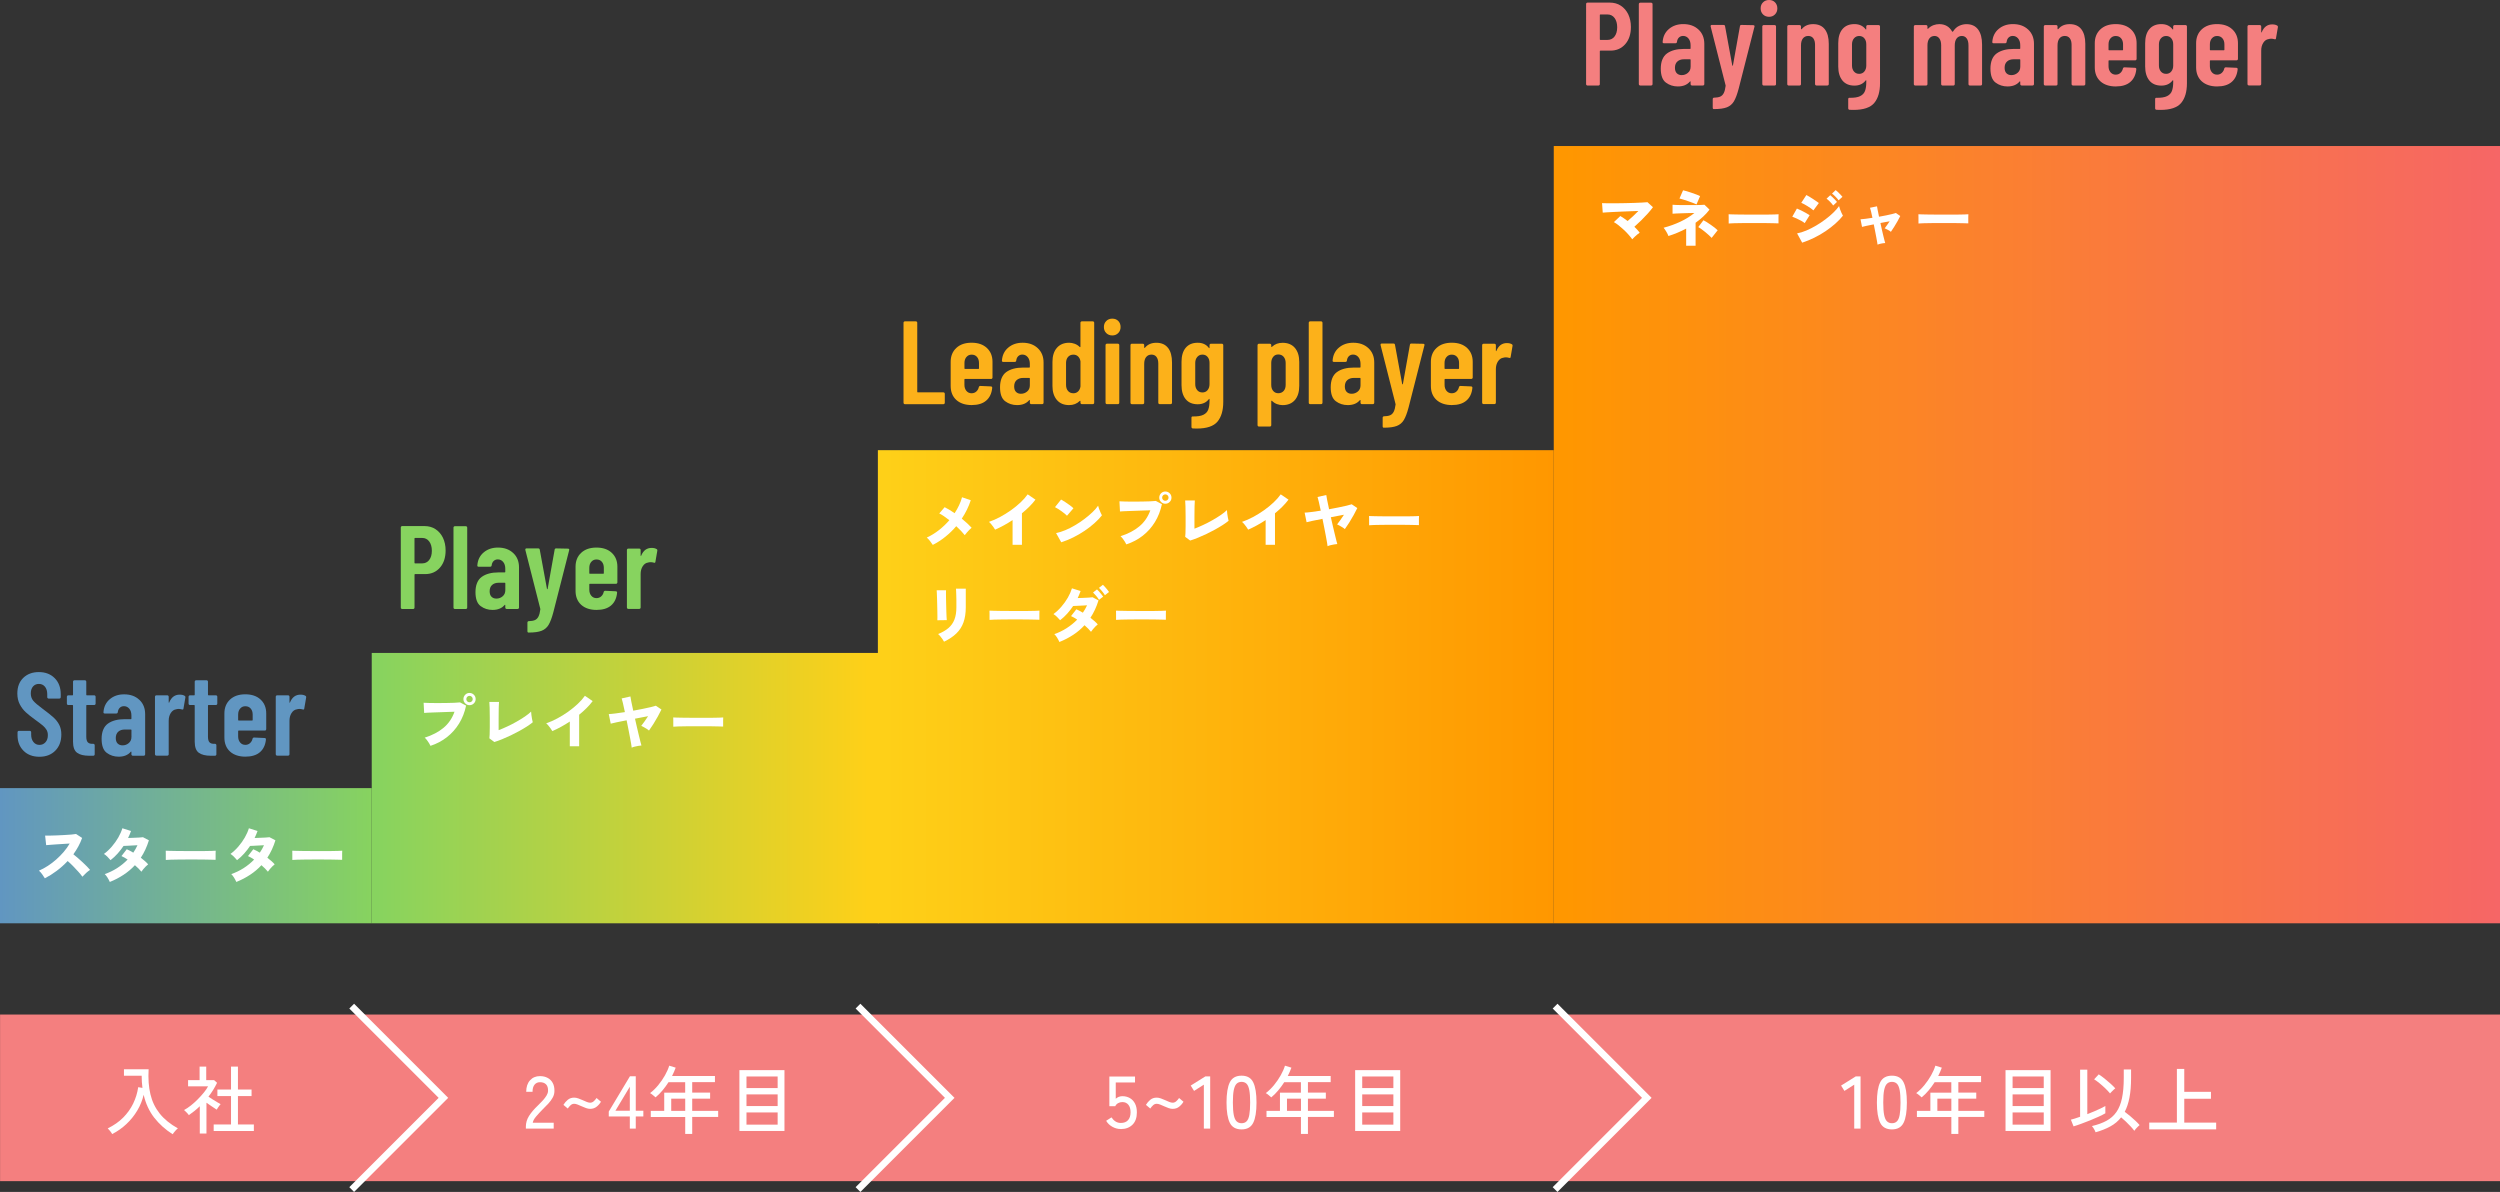 <?xml version="1.0" encoding="UTF-8"?>
<svg id="_レイヤー_2" data-name="レイヤー 2" xmlns="http://www.w3.org/2000/svg" xmlns:xlink="http://www.w3.org/1999/xlink" viewBox="0 0 739.77 352.71">
  <rect x="0" y="0" width="739.77" height="352.71" fill="#333333" stroke="none"/>
  <defs>
    <style>
      .cls-1 {
        fill: none;
        stroke: #fff;
        stroke-miterlimit: 10;
        stroke-width: 2px;
      }

      .cls-2 {
        fill: #6196c1;
      }

      .cls-2, .cls-3, .cls-4, .cls-5, .cls-6, .cls-7, .cls-8, .cls-9, .cls-10 {
        stroke-width: 0px;
      }

      .cls-3 {
        fill: url(#_名称未設定グラデーション_16);
      }

      .cls-4 {
        fill: url(#_名称未設定グラデーション_13);
      }

      .cls-5 {
        fill: url(#_名称未設定グラデーション_15);
      }

      .cls-6 {
        fill: #fcb11a;
      }

      .cls-7 {
        fill: url(#_名称未設定グラデーション_8);
      }

      .cls-8 {
        fill: #87d35f;
      }

      .cls-9 {
        fill: #fff;
      }

      .cls-10 {
        fill: #f47f7f;
      }
    </style>
    <linearGradient id="_名称未設定グラデーション_16" data-name="名称未設定グラデーション 16" x1="0" y1="253.21" x2="110" y2="253.21" gradientUnits="userSpaceOnUse">
      <stop offset="0" stop-color="#6196c1"/>
      <stop offset="1" stop-color="#87d35f"/>
    </linearGradient>
    <linearGradient id="_名称未設定グラデーション_15" data-name="名称未設定グラデーション 15" x1="110" y1="233.21" x2="260" y2="233.21" gradientUnits="userSpaceOnUse">
      <stop offset=".01" stop-color="#87d35f"/>
      <stop offset=".98" stop-color="#fed018"/>
    </linearGradient>
    <linearGradient id="_名称未設定グラデーション_8" data-name="名称未設定グラデーション 8" x1="259.77" y1="203.21" x2="459.77" y2="203.21" gradientUnits="userSpaceOnUse">
      <stop offset=".01" stop-color="#fed018"/>
      <stop offset="1" stop-color="#ff9700"/>
    </linearGradient>
    <linearGradient id="_名称未設定グラデーション_13" data-name="名称未設定グラデーション 13" x1="459.77" y1="158.21" x2="739.77" y2="158.21" gradientUnits="userSpaceOnUse">
      <stop offset=".01" stop-color="#ff9700"/>
      <stop offset="1" stop-color="#f66666"/>
    </linearGradient>
  </defs>
  <g id="text">
    <rect class="cls-10" x=".02" y="300.21" width="739.75" height="49.3"/>
    <g>
      <path class="cls-9" d="M51.09,335.63c-2.17-1.38-3.99-3.02-5.47-4.92-1.47-1.9-2.51-4.15-3.11-6.76-.38,1.64-1.01,3.2-1.89,4.67s-1.95,2.81-3.21,3.99c-1.26,1.19-2.67,2.18-4.22,2.97-.13-.25-.33-.55-.6-.89-.27-.34-.51-.61-.71-.8,1.79-.87,3.31-1.92,4.55-3.17s2.24-2.64,2.98-4.17,1.24-3.15,1.49-4.85l1.25.22c-.07-.57-.13-1.16-.17-1.76-.04-.6-.06-1.22-.06-1.85h-5.24v-1.91h7.3c-.16,2.77.01,5.24.53,7.39.51,2.16,1.43,4.06,2.75,5.72s3.11,3.12,5.37,4.38c-.15.1-.32.26-.52.47-.2.21-.39.43-.57.66s-.33.43-.45.6Z"/>
      <path class="cls-9" d="M59.12,335.45v-8.1c-.5.48-1.02.95-1.57,1.39-.55.44-1.11.86-1.68,1.25-.07-.15-.2-.32-.39-.52-.18-.2-.37-.39-.56-.57-.19-.18-.34-.33-.46-.43.66-.35,1.34-.81,2.04-1.36.7-.56,1.37-1.16,2.02-1.82s1.25-1.31,1.78-1.97c.54-.66.96-1.28,1.27-1.87h-5.92v-1.83h3.41v-4h1.96v4h2.33l.88.79c-.69,1.44-1.54,2.81-2.55,4.11.38.25.8.52,1.25.81.45.29.89.56,1.32.81.43.25.77.45,1.03.59-.09.09-.21.24-.37.45-.16.21-.32.43-.46.65-.15.22-.26.4-.33.53-.41-.28-.89-.6-1.44-.96-.55-.36-1.08-.72-1.59-1.09v9.11h-1.96ZM63.23,334.68v-1.94h5.13v-8.4h-4.03v-1.94h4.03v-6.78h2.05v6.78h4.03v1.94h-4.03v8.4h4.71v1.94h-11.88Z"/>
    </g>
    <polyline class="cls-1" points="104.07 297.72 131.21 324.86 104.07 352"/>
    <polyline class="cls-1" points="253.89 297.72 281.03 324.86 253.89 352"/>
    <polyline class="cls-1" points="460.16 297.72 487.3 324.86 460.16 352"/>
    <g>
      <path class="cls-9" d="M155.61,333.96v-.62c0-1.08.31-2.13.93-3.12.62-1,1.53-2.06,2.72-3.19.5-.48.96-.96,1.4-1.44.43-.48.79-.95,1.07-1.42.28-.47.43-.92.44-1.36.03-.87-.17-1.51-.59-1.94-.43-.43-1.03-.64-1.8-.64-.67,0-1.21.25-1.61.74-.4.49-.59,1.19-.59,2.1h-1.87c0-1.44.38-2.57,1.13-3.4.75-.83,1.73-1.24,2.94-1.24.85,0,1.6.17,2.26.52.65.34,1.16.85,1.52,1.51.36.66.52,1.46.5,2.4-.01.69-.18,1.33-.51,1.92-.32.59-.74,1.17-1.25,1.73-.51.56-1.09,1.14-1.72,1.76-.7.72-1.35,1.41-1.92,2.08-.58.67-.92,1.29-1.02,1.88h6.2v1.74h-8.21Z"/>
      <path class="cls-9" d="M168.02,328.04l-1.3-1.1c.34-.57.77-1.07,1.29-1.5.52-.43,1.16-.64,1.9-.64.38,0,.79.08,1.22.23.43.15.86.33,1.29.52.42.19.83.36,1.21.52.38.15.71.23.99.23.38,0,.73-.13,1.03-.39.31-.26.6-.59.88-1l1.3,1.1c-.32.56-.75,1.05-1.28,1.47s-1.17.64-1.94.64c-.37,0-.76-.08-1.19-.23s-.85-.33-1.28-.52c-.43-.19-.83-.36-1.21-.52-.38-.15-.72-.23-1.01-.23-.41,0-.77.14-1.08.43-.31.29-.59.61-.84.98Z"/>
      <path class="cls-9" d="M186.37,333.96v-3.59h-6.23v-1.45l6.27-10.45h1.72v10.21h2.24v1.69h-2.24v3.59h-1.76ZM182.1,328.68h4.27v-7.11l-4.27,7.11Z"/>
      <path class="cls-9" d="M202.76,335.56v-5.04h-10.19v-1.8h3.98v-5.39h6.2v-3.1h-4.93c-.54.85-1.14,1.66-1.78,2.43s-1.33,1.46-2.07,2.06c-.18-.16-.42-.37-.73-.64-.31-.26-.6-.47-.88-.62.88-.67,1.7-1.47,2.45-2.4.75-.92,1.41-1.88,1.97-2.88.56-1,.98-1.94,1.25-2.84l1.91.59c-.15.41-.31.82-.49,1.23-.18.41-.38.82-.58,1.23h12.69v1.83h-6.73v3.1h5.3v1.78h-5.3v3.61h7.68v1.8h-7.68v5.04h-2.09ZM198.62,328.72h4.14v-3.61h-4.14v3.61Z"/>
      <path class="cls-9" d="M218.8,334.66v-18h13.33v18h-13.33ZM220.89,321.97h9.22v-3.43h-9.22v3.43ZM220.89,327.29h9.22v-3.45h-9.22v3.45ZM220.89,332.79h9.22v-3.61h-9.22v3.61Z"/>
    </g>
    <g>
      <path class="cls-9" d="M331.66,334.09c-.88,0-1.71-.22-2.5-.66-.79-.44-1.4-1.03-1.84-1.78l1.58-1.01c.34.51.73.92,1.19,1.21s.98.44,1.56.44c.94,0,1.65-.27,2.15-.83.49-.55.74-1.32.74-2.32s-.22-1.72-.65-2.24c-.43-.53-1.03-.79-1.79-.79-.45,0-.88.11-1.26.33-.39.22-.66.52-.83.9h-1.74v-8.78h7.59v1.74h-5.7v4.82c.57-.5,1.22-.75,1.96-.75.82,0,1.55.18,2.2.55.65.37,1.16.91,1.53,1.62.37.71.56,1.58.56,2.61,0,1.6-.44,2.82-1.31,3.67-.87.85-2.02,1.28-3.44,1.28Z"/>
      <path class="cls-9" d="M340.39,328.04l-1.3-1.1c.34-.57.77-1.07,1.29-1.5.52-.43,1.15-.64,1.9-.64.38,0,.79.08,1.22.23.43.15.86.33,1.29.52s.83.36,1.21.52c.38.15.71.23.99.23.38,0,.73-.13,1.03-.39.31-.26.6-.59.88-1l1.3,1.1c-.32.56-.75,1.05-1.28,1.47-.53.43-1.17.64-1.94.64-.37,0-.76-.08-1.19-.23-.43-.15-.85-.33-1.28-.52-.43-.19-.83-.36-1.21-.52-.38-.15-.72-.23-1.01-.23-.41,0-.77.14-1.08.43s-.59.61-.84.98Z"/>
      <path class="cls-9" d="M356.23,333.96v-13l-2.9,1.85-.99-1.58,4.33-2.71h1.43v15.44h-1.87Z"/>
      <path class="cls-9" d="M367.39,334.2c-1.67,0-2.83-.65-3.48-1.96s-.97-3.3-.97-5.98.32-4.68.97-5.99,1.8-1.97,3.48-1.97,2.81.66,3.45,1.97c.65,1.31.97,3.31.97,5.99s-.32,4.68-.97,5.98c-.65,1.31-1.8,1.96-3.45,1.96ZM367.39,332.37c.62,0,1.11-.19,1.48-.56s.65-1.01.81-1.9.25-2.11.25-3.65-.08-2.78-.25-3.67c-.17-.89-.44-1.53-.81-1.9s-.87-.56-1.48-.56-1.09.19-1.47.56-.66,1.01-.84,1.9c-.18.9-.26,2.12-.26,3.67s.09,2.76.26,3.65c.18.89.45,1.53.84,1.9s.87.56,1.47.56Z"/>
      <path class="cls-9" d="M384.96,335.56v-5.04h-10.19v-1.8h3.98v-5.39h6.2v-3.1h-4.93c-.54.85-1.14,1.66-1.78,2.43s-1.33,1.46-2.07,2.06c-.18-.16-.42-.37-.73-.64s-.6-.47-.88-.62c.88-.67,1.7-1.47,2.45-2.4.75-.92,1.41-1.88,1.97-2.88.56-1,.98-1.94,1.25-2.84l1.91.59c-.15.41-.31.82-.49,1.23-.18.41-.38.82-.58,1.23h12.69v1.83h-6.73v3.1h5.3v1.78h-5.3v3.61h7.68v1.8h-7.68v5.04h-2.09ZM380.83,328.72h4.14v-3.61h-4.14v3.61Z"/>
      <path class="cls-9" d="M401,334.66v-18h13.33v18h-13.33ZM403.09,321.97h9.22v-3.43h-9.22v3.43ZM403.09,327.29h9.22v-3.45h-9.22v3.45ZM403.09,332.79h9.22v-3.61h-9.22v3.61Z"/>
    </g>
    <g>
      <path class="cls-9" d="M548.68,333.96v-13l-2.9,1.85-.99-1.58,4.33-2.71h1.43v15.44h-1.87Z"/>
      <path class="cls-9" d="M559.84,334.2c-1.67,0-2.83-.65-3.48-1.96s-.97-3.3-.97-5.98.32-4.68.97-5.99,1.8-1.97,3.48-1.97,2.81.66,3.45,1.97c.65,1.31.97,3.31.97,5.99s-.32,4.68-.97,5.98c-.65,1.31-1.8,1.96-3.45,1.96ZM559.84,332.37c.62,0,1.11-.19,1.48-.56s.65-1.01.81-1.9.25-2.11.25-3.65-.08-2.78-.25-3.67c-.17-.89-.44-1.53-.81-1.9s-.87-.56-1.48-.56-1.09.19-1.47.56-.66,1.01-.84,1.9c-.18.9-.26,2.12-.26,3.67s.09,2.76.26,3.65c.18.89.45,1.53.84,1.9s.87.56,1.47.56Z"/>
      <path class="cls-9" d="M577.42,335.56v-5.04h-10.19v-1.8h3.98v-5.39h6.2v-3.1h-4.93c-.54.85-1.14,1.66-1.78,2.43s-1.33,1.46-2.07,2.06c-.18-.16-.42-.37-.73-.64s-.6-.47-.88-.62c.88-.67,1.7-1.47,2.45-2.4.75-.92,1.41-1.88,1.97-2.88.56-1,.98-1.94,1.25-2.84l1.91.59c-.15.41-.31.82-.49,1.23-.18.41-.38.82-.58,1.23h12.69v1.83h-6.73v3.1h5.3v1.78h-5.3v3.61h7.68v1.8h-7.68v5.04h-2.09ZM573.28,328.72h4.14v-3.61h-4.14v3.61Z"/>
      <path class="cls-9" d="M593.45,334.66v-18h13.33v18h-13.33ZM595.54,321.97h9.22v-3.43h-9.22v3.43ZM595.54,327.29h9.22v-3.45h-9.22v3.45ZM595.54,332.79h9.22v-3.61h-9.22v3.61Z"/>
      <path class="cls-9" d="M613.58,333.3l-.79-1.98c.32-.07.72-.19,1.19-.34.47-.15.98-.33,1.54-.52v-13.93h2.13v13.16c.72-.28,1.42-.56,2.11-.86.69-.29,1.32-.58,1.88-.85.56-.27,1.02-.51,1.35-.71v2.16c-.53.31-1.18.64-1.97,1s-1.62.72-2.51,1.08c-.89.36-1.76.7-2.62,1.01-.86.32-1.63.58-2.32.78ZM620.1,335.06c-.04-.16-.13-.37-.26-.62s-.27-.49-.42-.71c-.15-.23-.28-.4-.4-.52,1.69-.4,3.13-.92,4.32-1.57,1.2-.65,2.17-1.51,2.92-2.58.75-1.07,1.3-2.43,1.65-4.07.35-1.64.53-3.65.53-6.03v-2.49h2.16v2.49c0,2.2-.15,4.12-.46,5.76-.31,1.64-.78,3.07-1.41,4.27.48.35,1.01.77,1.57,1.24.56.48,1.1.95,1.61,1.43s.91.9,1.22,1.26c-.12.09-.29.24-.51.46s-.43.44-.63.67c-.2.23-.34.41-.43.56-.29-.4-.66-.83-1.1-1.31s-.91-.95-1.4-1.42c-.49-.47-.96-.89-1.4-1.25-.85,1.09-1.91,1.98-3.17,2.67-1.26.7-2.73,1.28-4.4,1.75ZM624.39,323.57c-.37-.45-.83-.95-1.39-1.49-.56-.54-1.13-1.04-1.72-1.53-.59-.48-1.12-.87-1.61-1.17l1.36-1.47c.51.32,1.08.73,1.69,1.22.62.49,1.21.99,1.78,1.51.57.51,1.05.98,1.43,1.41-.13.09-.3.23-.52.44-.21.21-.42.41-.62.62-.2.21-.34.36-.43.46Z"/>
      <path class="cls-9" d="M635.98,334.18v-2h8.18v-15.88h2.18v6.78h7.9v2.05h-7.9v7.06h9.44v2h-19.8Z"/>
    </g>
    <rect class="cls-3" y="233.21" width="110" height="40"/>
    <rect class="cls-5" x="110" y="193.21" width="150" height="80"/>
    <rect class="cls-7" x="259.77" y="133.21" width="200" height="140"/>
    <rect class="cls-4" x="459.77" y="43.21" width="280" height="230"/>
    <g>
      <path class="cls-2" d="M6.98,222.17c-1.19-1.17-1.79-2.7-1.79-4.58v-.91c0-.12.04-.22.12-.3s.18-.12.3-.12h3.19c.12,0,.22.04.3.12.08.08.12.18.12.3v.7c0,.91.23,1.64.68,2.2.46.56,1.04.84,1.77.84s1.32-.26,1.79-.79c.47-.52.7-1.22.7-2.08,0-.61-.13-1.13-.38-1.57-.26-.44-.62-.86-1.08-1.26-.47-.4-1.21-.97-2.24-1.71-1.17-.84-2.11-1.59-2.82-2.24-.71-.65-1.31-1.44-1.79-2.36-.48-.92-.72-1.99-.72-3.2,0-1.94.58-3.48,1.75-4.62,1.17-1.14,2.71-1.72,4.62-1.72s3.5.6,4.69,1.8c1.19,1.2,1.78,2.79,1.78,4.78v.84c0,.12-.04.22-.12.3s-.18.12-.3.12h-3.15c-.12,0-.22-.04-.3-.12-.08-.08-.12-.18-.12-.3v-.91c0-.91-.23-1.64-.68-2.19-.46-.55-1.06-.82-1.8-.82-.7,0-1.27.25-1.72.75-.44.5-.67,1.2-.67,2.08,0,.84.24,1.55.72,2.14.48.58,1.42,1.39,2.82,2.42,1.42,1.05,2.5,1.91,3.22,2.57.72.67,1.28,1.39,1.68,2.19.4.79.6,1.74.6,2.83,0,1.98-.6,3.58-1.79,4.78-1.19,1.2-2.75,1.8-4.69,1.8s-3.5-.58-4.69-1.75Z"/>
      <path class="cls-2" d="M28.17,208.5c-.08.08-.18.12-.3.12h-2.17c-.12,0-.17.06-.17.17v9.17c0,.82.15,1.38.46,1.7.3.31.76.46,1.36.44h.25c.12,0,.22.04.3.12.08.08.12.18.12.3v2.69c0,.12-.04.22-.12.3s-.18.12-.3.12h-1.19c-1.59,0-2.78-.29-3.59-.88-.81-.58-1.21-1.68-1.21-3.29v-10.67c0-.12-.06-.17-.17-.17h-1.23c-.12,0-.22-.04-.3-.12-.08-.08-.12-.18-.12-.3v-2.03c0-.12.04-.22.12-.3s.18-.12.3-.12h1.23c.12,0,.17-.06.17-.18v-3.85c0-.12.04-.22.12-.3s.18-.12.3-.12h3.08c.12,0,.22.04.3.12.08.08.12.18.12.3v3.85c0,.12.06.18.17.18h2.17c.12,0,.22.04.3.12.08.08.12.18.12.3v2.03c0,.12-.04.22-.12.3Z"/>
      <path class="cls-2" d="M41.24,207.08c1.14,1.07,1.71,2.48,1.71,4.23v11.9c0,.12-.04.22-.12.3s-.18.12-.3.12h-3.22c-.12,0-.22-.04-.3-.12-.08-.08-.12-.18-.12-.3v-.67c0-.07-.02-.12-.07-.14-.05-.02-.09,0-.14.07-.82.96-2.01,1.44-3.57,1.44-1.33,0-2.5-.38-3.52-1.14-1.02-.76-1.52-2.14-1.52-4.15s.61-3.59,1.84-4.48c1.23-.89,2.89-1.33,4.99-1.33h1.82c.12,0,.17-.06.17-.18v-.91c0-.84-.21-1.51-.63-2.01-.42-.5-.95-.75-1.58-.75-.49,0-.9.16-1.23.47-.33.31-.52.74-.59,1.28-.02.28-.18.42-.46.42h-3.4c-.28,0-.41-.14-.38-.42.12-1.59.74-2.86,1.87-3.81,1.13-.96,2.55-1.44,4.25-1.44,1.84,0,3.34.54,4.48,1.61ZM38.09,219.89c.54-.44.81-1.06.81-1.85v-1.99c0-.12-.06-.18-.17-.18h-1.82c-.79,0-1.44.22-1.92.65-.49.43-.73,1.06-.73,1.87,0,.72.19,1.27.56,1.63.37.36.85.54,1.43.54.7,0,1.32-.22,1.85-.67Z"/>
      <path class="cls-2" d="M54.64,205.89c.19.12.26.29.21.53l-.56,3.25c-.02.28-.19.36-.49.25-.33-.09-.63-.14-.91-.14s-.54.04-.77.11c-.65.09-1.18.46-1.59,1.1-.41.64-.61,1.41-.61,2.29v9.9c0,.12-.04.22-.12.3s-.18.12-.3.12h-3.22c-.12,0-.22-.04-.3-.12-.08-.08-.12-.18-.12-.3v-17.01c0-.12.04-.22.12-.3s.18-.12.3-.12h3.22c.12,0,.22.04.3.12.08.08.12.18.12.3v1.61c0,.09.02.15.07.16.05.01.08-.03.1-.12.63-1.52,1.66-2.27,3.08-2.27.63,0,1.12.12,1.47.35Z"/>
      <path class="cls-2" d="M64.18,208.5c-.08.08-.18.12-.3.12h-2.17c-.12,0-.17.06-.17.17v9.17c0,.82.15,1.38.46,1.7.3.31.76.46,1.36.44h.25c.12,0,.22.04.3.12.08.08.12.18.12.3v2.69c0,.12-.04.22-.12.3s-.18.12-.3.12h-1.19c-1.59,0-2.78-.29-3.59-.88-.81-.58-1.21-1.68-1.21-3.29v-10.67c0-.12-.06-.17-.17-.17h-1.23c-.12,0-.22-.04-.3-.12-.08-.08-.12-.18-.12-.3v-2.03c0-.12.04-.22.12-.3s.18-.12.3-.12h1.23c.12,0,.17-.06.17-.18v-3.85c0-.12.04-.22.12-.3s.18-.12.3-.12h3.08c.12,0,.22.04.3.12.08.08.12.18.12.3v3.85c0,.12.06.18.17.18h2.17c.12,0,.22.04.3.12.08.08.12.18.12.3v2.03c0,.12-.04.22-.12.3Z"/>
      <path class="cls-2" d="M78.67,216.06c-.08.08-.18.12-.3.12h-7.73c-.12,0-.17.06-.17.18v1.57c0,.72.2,1.32.59,1.78.4.47.91.7,1.54.7.54,0,1-.17,1.38-.51.38-.34.64-.78.75-1.31.07-.23.22-.35.46-.35l3.11.14c.12,0,.22.04.3.12.08.08.11.19.09.33-.16,1.63-.76,2.89-1.79,3.76-1.03.88-2.46,1.31-4.31,1.31s-3.42-.51-4.53-1.52c-1.11-1.02-1.66-2.4-1.66-4.15v-7.11c0-1.7.55-3.07,1.66-4.11,1.11-1.04,2.62-1.56,4.53-1.56s3.42.52,4.53,1.56c1.11,1.04,1.66,2.41,1.66,4.11v4.62c0,.12-.04.22-.12.3ZM71.06,209.67c-.4.47-.59,1.06-.59,1.79v1.57c0,.12.06.18.17.18h3.96c.12,0,.17-.06.17-.18v-1.57c0-.75-.2-1.35-.59-1.8-.4-.46-.92-.68-1.58-.68s-1.14.23-1.54.7Z"/>
      <path class="cls-2" d="M90.38,205.89c.19.12.26.29.21.53l-.56,3.25c-.02.28-.19.36-.49.25-.33-.09-.63-.14-.91-.14s-.54.04-.77.11c-.65.09-1.18.46-1.59,1.1-.41.64-.61,1.41-.61,2.29v9.9c0,.12-.04.22-.12.3s-.18.12-.3.12h-3.22c-.12,0-.22-.04-.3-.12-.08-.08-.12-.18-.12-.3v-17.01c0-.12.04-.22.12-.3s.18-.12.3-.12h3.22c.12,0,.22.04.3.12.08.08.12.18.12.3v1.61c0,.09.02.15.07.16.05.01.08-.03.1-.12.63-1.52,1.66-2.27,3.08-2.27.63,0,1.12.12,1.47.35Z"/>
    </g>
    <g>
      <path class="cls-9" d="M13.26,259.89c-.22-.35-.47-.74-.77-1.17s-.62-.79-.97-1.08c.89-.38,1.77-.86,2.65-1.43.88-.57,1.71-1.21,2.51-1.92.8-.71,1.53-1.46,2.21-2.25.67-.79,1.25-1.6,1.73-2.43-.61.04-1.27.08-1.96.12-.7.04-1.37.09-2.03.13-.66.05-1.25.09-1.78.13-.53.04-.92.08-1.19.1l-.31-2.83c.31.01.78.01,1.4,0,.62-.01,1.3-.03,2.06-.06.76-.03,1.51-.07,2.27-.11.76-.04,1.44-.09,2.05-.14.61-.05,1.07-.11,1.37-.17l1.8,1.17c-.3.85-.67,1.68-1.11,2.49-.44.81-.93,1.59-1.48,2.35.43.34.88.71,1.35,1.12.47.41.93.83,1.39,1.25.46.43.88.83,1.26,1.22.38.39.7.73.94,1.03-.41.26-.8.57-1.18.92s-.74.71-1.09,1.1c-.31-.44-.72-.95-1.22-1.5-.5-.56-1.02-1.12-1.57-1.67-.55-.56-1.07-1.05-1.57-1.47-1,1.06-2.07,2.02-3.23,2.89s-2.32,1.6-3.5,2.21Z"/>
      <path class="cls-9" d="M32.5,260.99c-.2-.46-.44-.9-.71-1.33-.27-.43-.54-.77-.8-1.01,1.27-.43,2.48-1.02,3.64-1.75,1.15-.74,2.2-1.59,3.13-2.55-.31-.2-.62-.4-.93-.58-.31-.18-.6-.33-.89-.45l1.57-2.02c.29.12.6.27.93.44.33.17.66.36,1,.57.24-.35.46-.71.67-1.08s.4-.74.57-1.12c-.49.02-1,.05-1.52.08-.52.03-1.01.06-1.47.08-.46.02-.83.04-1.13.05-.52.77-1.09,1.51-1.73,2.23-.64.72-1.34,1.38-2.12,1.98-.26-.32-.58-.67-.94-1.03-.37-.36-.71-.63-1.02-.81.84-.61,1.62-1.34,2.35-2.19.73-.85,1.36-1.74,1.9-2.67.54-.94.94-1.85,1.21-2.74l2.56.81c-.12.34-.25.68-.4,1.03-.14.35-.3.7-.47,1.04.52-.02,1.06-.04,1.64-.06.58-.02,1.11-.04,1.61-.07.5-.03.88-.06,1.16-.1l1.75.92c-.6,1.93-1.4,3.65-2.39,5.15.44.34.85.67,1.23,1.01.38.34.69.65.94.95-.22.16-.45.36-.7.62-.25.26-.5.53-.73.8-.23.28-.42.53-.57.76-.24-.3-.52-.61-.85-.94s-.69-.65-1.07-.99c-.98,1.07-2.1,2.01-3.34,2.83-1.24.82-2.59,1.53-4.06,2.12Z"/>
      <path class="cls-9" d="M49.06,254.47c.01-.22.01-.5,0-.85,0-.35,0-.7,0-1.04s0-.63-.02-.85c.17.01.53.03,1.1.04.56.02,1.25.03,2.07.04.82,0,1.7.01,2.65.02.95,0,1.91,0,2.87,0s1.86,0,2.71,0c.85,0,1.57-.02,2.17-.04s1.01-.04,1.22-.06c-.01.19-.02.46-.03.82,0,.35,0,.71,0,1.05,0,.35,0,.62,0,.83-.28-.01-.7-.03-1.28-.04-.58-.02-1.25-.03-2.03-.04-.78-.01-1.61-.02-2.5-.02h-2.68c-.9,0-1.76,0-2.58.02-.82.01-1.55.03-2.19.04-.64.02-1.13.04-1.49.08Z"/>
      <path class="cls-9" d="M69.94,260.99c-.2-.46-.44-.9-.71-1.33-.27-.43-.54-.77-.8-1.01,1.27-.43,2.48-1.02,3.64-1.75,1.15-.74,2.2-1.59,3.13-2.55-.31-.2-.62-.4-.93-.58-.31-.18-.6-.33-.89-.45l1.57-2.02c.29.12.6.27.93.44.33.17.66.36,1,.57.24-.35.46-.71.67-1.08s.4-.74.57-1.12c-.49.02-1,.05-1.52.08-.52.03-1.01.06-1.47.08-.46.02-.83.04-1.13.05-.52.77-1.09,1.51-1.73,2.23-.64.72-1.34,1.38-2.12,1.98-.26-.32-.58-.67-.94-1.03-.37-.36-.71-.63-1.02-.81.84-.61,1.62-1.34,2.35-2.19.73-.85,1.36-1.74,1.9-2.67.54-.94.94-1.85,1.21-2.74l2.56.81c-.12.34-.25.68-.4,1.03-.14.35-.3.7-.47,1.04.52-.02,1.06-.04,1.64-.06.58-.02,1.11-.04,1.61-.07.5-.03.88-.06,1.16-.1l1.75.92c-.6,1.93-1.4,3.65-2.39,5.15.44.34.85.67,1.23,1.01.38.34.69.65.94.95-.22.16-.45.36-.7.62-.25.26-.5.53-.73.8-.23.28-.42.53-.57.76-.24-.3-.52-.61-.85-.94s-.69-.65-1.07-.99c-.98,1.07-2.1,2.01-3.34,2.83-1.24.82-2.59,1.53-4.06,2.12Z"/>
      <path class="cls-9" d="M86.5,254.47c.01-.22.01-.5,0-.85,0-.35,0-.7,0-1.04s0-.63-.02-.85c.17.01.53.03,1.1.04.56.02,1.25.03,2.07.04.82,0,1.7.01,2.65.02.95,0,1.91,0,2.87,0s1.86,0,2.71,0c.85,0,1.57-.02,2.17-.04s1.01-.04,1.22-.06c-.01.19-.02.46-.03.82,0,.35,0,.71,0,1.05,0,.35,0,.62,0,.83-.28-.01-.7-.03-1.28-.04-.58-.02-1.25-.03-2.03-.04-.78-.01-1.61-.02-2.5-.02h-2.68c-.9,0-1.76,0-2.58.02-.82.01-1.55.03-2.19.04-.64.02-1.13.04-1.49.08Z"/>
    </g>
    <g>
      <path class="cls-8" d="M128.86,156.58c.94.61,1.68,1.46,2.21,2.55.52,1.1.79,2.34.79,3.75,0,2.1-.55,3.79-1.66,5.07-1.11,1.28-2.57,1.93-4.39,1.93h-2.98c-.12,0-.17.06-.17.18v9.73c0,.12-.04.22-.12.3s-.18.12-.3.12h-3.22c-.12,0-.22-.04-.3-.12-.08-.08-.12-.18-.12-.3v-23.7c0-.12.04-.22.12-.3.08-.08.18-.12.3-.12h6.58c1.24,0,2.33.3,3.27.91ZM127,165.7c.52-.67.79-1.57.79-2.71s-.26-2.09-.79-2.78c-.52-.69-1.22-1.03-2.08-1.03h-2.1c-.12,0-.17.06-.17.17v7.18c0,.12.06.18.17.18h2.1c.86,0,1.56-.33,2.08-1Z"/>
      <path class="cls-8" d="M134.31,180.09c-.08-.08-.12-.18-.12-.3v-23.66c0-.12.04-.22.12-.3s.18-.12.3-.12h3.22c.12,0,.22.04.3.12.08.08.12.18.12.3v23.66c0,.12-.04.22-.12.3-.08.08-.18.12-.3.12h-3.22c-.12,0-.22-.04-.3-.12Z"/>
      <path class="cls-8" d="M151.87,163.65c1.14,1.07,1.71,2.48,1.71,4.23v11.9c0,.12-.04.22-.12.3s-.18.12-.3.12h-3.22c-.12,0-.22-.04-.3-.12-.08-.08-.12-.18-.12-.3v-.67c0-.07-.02-.12-.07-.14-.05-.02-.09,0-.14.07-.82.96-2.01,1.44-3.57,1.44-1.33,0-2.5-.38-3.52-1.14-1.02-.76-1.52-2.14-1.52-4.15s.61-3.59,1.84-4.48c1.23-.89,2.89-1.33,4.99-1.33h1.82c.12,0,.17-.06.17-.18v-.91c0-.84-.21-1.51-.63-2.01-.42-.5-.95-.75-1.58-.75-.49,0-.9.16-1.23.47-.33.31-.52.74-.59,1.28-.02.28-.18.42-.46.42h-3.4c-.28,0-.41-.14-.38-.42.12-1.59.74-2.86,1.87-3.81,1.13-.96,2.55-1.44,4.25-1.44,1.84,0,3.34.54,4.48,1.61ZM148.72,176.46c.54-.44.81-1.06.81-1.85v-1.99c0-.12-.06-.18-.17-.18h-1.82c-.79,0-1.44.22-1.92.65-.49.43-.73,1.06-.73,1.87,0,.72.19,1.27.56,1.63.37.36.85.54,1.43.54.7,0,1.32-.22,1.85-.67Z"/>
      <path class="cls-8" d="M156.14,187.05c-.05-.08-.07-.18-.07-.3v-2.52c0-.12.04-.22.1-.3.07-.08.15-.12.25-.12.77-.02,1.38-.12,1.82-.3.44-.18.8-.51,1.07-1.02.27-.5.46-1.23.58-2.19l-.03-.21-4.41-17.36v-.14c0-.21.13-.31.38-.31h3.43c.28,0,.43.13.46.39l2.13,11.58c.02.07.06.1.1.1s.08-.03.1-.1l2.07-11.58c.02-.26.17-.39.45-.39l3.47.07c.33,0,.46.15.38.46l-4.69,18.38c-.44,1.66-.91,2.89-1.4,3.71-.49.82-1.18,1.4-2.06,1.75-.89.35-2.16.53-3.81.53h-.18s-.09-.04-.14-.12Z"/>
      <path class="cls-8" d="M182.58,172.63c-.08.08-.18.12-.3.12h-7.73c-.12,0-.17.06-.17.18v1.57c0,.72.2,1.32.59,1.79.4.47.91.7,1.54.7.54,0,1-.17,1.38-.51.38-.34.64-.78.75-1.31.07-.23.22-.35.46-.35l3.11.14c.12,0,.22.04.3.12.08.08.11.19.09.33-.16,1.63-.76,2.89-1.79,3.76-1.03.88-2.46,1.31-4.31,1.31s-3.42-.51-4.53-1.52c-1.11-1.02-1.66-2.4-1.66-4.15v-7.11c0-1.7.55-3.07,1.66-4.11,1.11-1.04,2.62-1.56,4.53-1.56s3.42.52,4.53,1.56c1.11,1.04,1.66,2.41,1.66,4.11v4.62c0,.12-.04.22-.12.3ZM174.97,166.24c-.4.47-.59,1.06-.59,1.79v1.57c0,.12.06.18.17.18h3.96c.12,0,.17-.06.17-.18v-1.57c0-.75-.2-1.35-.59-1.8-.4-.46-.92-.68-1.58-.68s-1.14.23-1.54.7Z"/>
      <path class="cls-8" d="M194.29,162.46c.19.12.26.29.21.53l-.56,3.25c-.02.28-.19.36-.49.25-.33-.09-.63-.14-.91-.14s-.54.04-.77.11c-.65.09-1.18.46-1.59,1.1-.41.64-.61,1.41-.61,2.29v9.91c0,.12-.04.22-.12.3s-.18.12-.3.12h-3.22c-.12,0-.22-.04-.3-.12-.08-.08-.12-.18-.12-.3v-17.01c0-.12.04-.22.12-.3s.18-.12.3-.12h3.22c.12,0,.22.04.3.12.08.08.12.18.12.3v1.61c0,.09.02.15.07.16.05.01.08-.03.1-.12.63-1.52,1.66-2.27,3.08-2.27.63,0,1.12.12,1.47.35Z"/>
    </g>
    <g>
      <path class="cls-9" d="M127.39,220.71c-.1-.22-.24-.48-.42-.78-.19-.31-.39-.61-.62-.91-.23-.3-.46-.55-.68-.74,2.26-.72,4.12-1.69,5.59-2.93,1.47-1.23,2.55-2.81,3.23-4.74-.59.01-1.24.03-1.95.06s-1.44.06-2.17.08c-.73.02-1.43.05-2.09.07-.66.02-1.23.05-1.72.07-.49.02-.84.05-1.05.07l-.16-3.01c.47.04,1.07.06,1.79.07.73.01,1.51.02,2.36.02s1.69,0,2.54-.02c.85-.01,1.63-.03,2.34-.06.71-.03,1.29-.07,1.74-.12l1.8.95c-.41,1.96-1.1,3.72-2.07,5.3-.97,1.58-2.17,2.92-3.6,4.04-1.43,1.12-3.04,1.97-4.84,2.56ZM138.93,208.67c-.49,0-.92-.18-1.27-.53-.35-.35-.53-.78-.53-1.27s.18-.93.53-1.29.78-.53,1.27-.53.93.18,1.29.53c.35.35.53.78.53,1.29s-.18.92-.53,1.27c-.35.35-.78.53-1.29.53ZM138.93,207.81c.26,0,.49-.09.67-.27.19-.18.28-.4.28-.67s-.09-.49-.28-.68c-.19-.19-.41-.28-.67-.28s-.49.09-.67.28c-.18.19-.27.41-.27.68s.09.49.27.67c.18.18.4.27.67.27Z"/>
      <path class="cls-9" d="M146.29,219.58l-1.48-1.1c.04-.18.06-.55.08-1.11.02-.56.03-1.26.04-2.11s0-1.79,0-2.83c0-1.26-.01-2.26-.04-3s-.05-1.31-.09-1.72h2.86c-.04.3-.06.87-.08,1.72-.02.85-.03,1.8-.03,2.87v3.76c.82-.31,1.68-.68,2.6-1.11.92-.43,1.82-.89,2.71-1.4.89-.5,1.71-1.01,2.46-1.52.75-.51,1.36-1,1.84-1.47.01.28.04.62.09,1.03s.11.81.19,1.2c.08.39.15.7.21.93-.48.4-1.06.82-1.75,1.26-.69.44-1.44.89-2.26,1.34s-1.65.88-2.51,1.29c-.86.41-1.7.78-2.53,1.12s-1.6.62-2.32.84Z"/>
      <path class="cls-9" d="M168.61,220.82v-7.31c-1.73,1.14-3.45,2.08-5.17,2.83-.12-.22-.28-.47-.49-.76-.2-.29-.42-.58-.66-.86-.23-.28-.46-.51-.67-.68,1.08-.37,2.18-.85,3.29-1.45,1.12-.59,2.19-1.26,3.23-2s1.98-1.51,2.83-2.31c.85-.8,1.55-1.6,2.11-2.39l2.3,1.57c-.52.7-1.12,1.38-1.8,2.06-.68.68-1.42,1.34-2.2,1.97v9.34h-2.79Z"/>
      <path class="cls-9" d="M186.93,221.25c-.01-.2-.07-.57-.16-1.1-.1-.53-.21-1.17-.35-1.93-.14-.76-.29-1.57-.47-2.45-.17-.88-.35-1.75-.53-2.63-1.09.22-2.07.41-2.93.59-.86.18-1.45.32-1.77.41l-.58-2.84c.46-.01,1.11-.07,1.96-.18.85-.11,1.79-.24,2.81-.4-.22-1.02-.41-1.9-.58-2.65-.17-.74-.3-1.21-.37-1.4l2.59-.58c.01.19.1.68.25,1.46.16.78.35,1.7.58,2.75.97-.18,1.91-.36,2.82-.54s1.7-.35,2.39-.52c.68-.17,1.18-.31,1.48-.41l1.66,1.12c-.29.61-.65,1.3-1.07,2.06-.43.76-.87,1.51-1.32,2.24-.46.73-.89,1.37-1.3,1.93-.14-.14-.36-.31-.65-.49-.29-.18-.58-.35-.88-.52-.3-.17-.55-.29-.76-.38.28-.35.6-.78.97-1.3.37-.52.73-1.04,1.06-1.56-.58.11-1.2.23-1.86.35s-1.34.26-2.02.39c.2.9.41,1.79.61,2.67s.4,1.7.58,2.44c.18.74.33,1.37.46,1.87s.21.82.26.95c-.28.01-.59.05-.95.12-.36.07-.71.14-1.05.22-.34.08-.63.18-.85.29Z"/>
      <path class="cls-9" d="M199.23,215.04c.01-.22.01-.5,0-.85,0-.35,0-.7,0-1.04s0-.63-.02-.85c.17.01.53.03,1.1.04.56.02,1.25.03,2.07.04.82,0,1.7.01,2.66.02.95,0,1.91,0,2.87,0s1.86,0,2.71,0c.85,0,1.57-.02,2.17-.04.6-.02,1.01-.04,1.22-.06-.01.19-.02.47-.03.82,0,.35,0,.71,0,1.05,0,.35,0,.62,0,.83-.28-.01-.7-.03-1.28-.04s-1.25-.03-2.03-.04-1.61-.02-2.5-.02h-2.68c-.9,0-1.76,0-2.58.02s-1.55.03-2.19.04c-.64.02-1.13.04-1.49.08Z"/>
    </g>
    <g>
      <path class="cls-6" d="M267.48,119.47c-.08-.08-.12-.18-.12-.3v-23.66c0-.12.04-.22.12-.3.08-.08.18-.12.3-.12h3.22c.12,0,.22.04.3.12.08.08.12.18.12.3v20.41c0,.12.06.18.17.18h7.56c.12,0,.21.04.3.12.08.08.12.18.12.3v2.66c0,.12-.04.22-.12.3-.08.08-.18.12-.3.12h-11.38c-.12,0-.22-.04-.3-.12Z"/>
      <path class="cls-6" d="M293.59,112.01c-.08.08-.18.12-.3.12h-7.74c-.12,0-.17.06-.17.18v1.57c0,.72.2,1.32.59,1.79.4.47.91.7,1.54.7.54,0,1-.17,1.38-.51.38-.34.64-.78.75-1.31.07-.23.22-.35.46-.35l3.11.14c.12,0,.22.04.3.12.08.08.11.19.09.33-.16,1.63-.76,2.89-1.79,3.76-1.03.88-2.46,1.31-4.31,1.31s-3.42-.51-4.53-1.52c-1.11-1.02-1.66-2.4-1.66-4.15v-7.11c0-1.7.55-3.07,1.66-4.11,1.11-1.04,2.62-1.56,4.53-1.56s3.42.52,4.53,1.56c1.11,1.04,1.66,2.41,1.66,4.11v4.62c0,.12-.04.22-.12.3ZM285.98,105.63c-.4.47-.59,1.06-.59,1.79v1.57c0,.12.06.18.17.18h3.96c.12,0,.17-.06.17-.18v-1.57c0-.75-.2-1.35-.59-1.8-.4-.46-.92-.68-1.58-.68s-1.14.23-1.54.7Z"/>
      <path class="cls-6" d="M307.09,103.04c1.14,1.07,1.71,2.48,1.71,4.23v11.9c0,.12-.04.22-.12.3-.08.08-.18.12-.3.12h-3.22c-.12,0-.22-.04-.3-.12-.08-.08-.12-.18-.12-.3v-.67c0-.07-.02-.12-.07-.14-.05-.02-.09,0-.14.07-.82.96-2.01,1.44-3.57,1.44-1.33,0-2.5-.38-3.52-1.14-1.02-.76-1.52-2.14-1.52-4.15s.61-3.59,1.84-4.48c1.23-.89,2.89-1.33,4.99-1.33h1.82c.12,0,.17-.06.17-.18v-.91c0-.84-.21-1.51-.63-2.01-.42-.5-.95-.75-1.58-.75-.49,0-.9.16-1.22.47-.33.31-.53.74-.59,1.28-.02.28-.18.42-.46.42h-3.4c-.28,0-.41-.14-.38-.42.12-1.59.74-2.86,1.87-3.81,1.13-.96,2.55-1.44,4.25-1.44,1.84,0,3.34.54,4.48,1.61ZM303.94,115.85c.54-.44.8-1.06.8-1.85v-1.99c0-.12-.06-.18-.17-.18h-1.82c-.79,0-1.43.22-1.92.65-.49.43-.73,1.06-.73,1.87,0,.72.19,1.27.56,1.63.37.36.85.54,1.43.54.7,0,1.32-.22,1.86-.67Z"/>
      <path class="cls-6" d="M319.84,95.21c.08-.08.18-.12.3-.12h3.22c.12,0,.21.04.3.12.08.08.12.18.12.3v23.66c0,.12-.04.22-.12.3-.08.08-.18.12-.3.12h-3.22c-.12,0-.22-.04-.3-.12-.08-.08-.12-.18-.12-.3v-.42c0-.07-.02-.12-.07-.14-.05-.02-.09-.01-.14.03-.84.82-1.89,1.23-3.15,1.23-1.56,0-2.78-.51-3.64-1.54-.86-1.03-1.29-2.4-1.29-4.13v-7.11c0-1.77.44-3.16,1.31-4.16.88-1,2.08-1.51,3.62-1.51.54,0,1.08.1,1.64.3.56.2,1.06.52,1.5.96.05.05.09.06.14.03.05-.02.07-.07.07-.14v-7.07c0-.12.04-.22.12-.3ZM319.02,115.83c.37-.36.61-.85.7-1.45v-7.45c-.09-.61-.33-1.09-.7-1.45-.37-.36-.84-.54-1.4-.54-.65,0-1.18.23-1.58.68-.4.45-.59,1.06-.59,1.8v6.47c0,.75.2,1.35.59,1.8.4.46.92.68,1.58.68.56,0,1.03-.18,1.4-.54Z"/>
      <path class="cls-6" d="M327.35,98.56c-.47-.47-.7-1.06-.7-1.79s.23-1.32.7-1.78c.47-.47,1.06-.7,1.79-.7s1.31.23,1.77.7c.46.47.68,1.06.68,1.78s-.23,1.32-.7,1.79c-.47.47-1.05.7-1.75.7s-1.32-.23-1.79-.7ZM327.26,119.47c-.08-.08-.12-.18-.12-.3v-17.05c0-.12.04-.22.12-.3.08-.08.18-.12.3-.12h3.22c.12,0,.21.04.3.12.08.08.12.18.12.3v17.05c0,.12-.04.22-.12.3-.08.08-.18.12-.3.12h-3.22c-.12,0-.22-.04-.3-.12Z"/>
      <path class="cls-6" d="M345.64,102.95c.78,1.02,1.17,2.46,1.17,4.32v11.9c0,.12-.04.22-.12.3-.08.08-.18.12-.3.12h-3.22c-.12,0-.22-.04-.3-.12-.08-.08-.12-.18-.12-.3v-11.58c0-.84-.17-1.49-.53-1.96-.35-.47-.85-.7-1.5-.7s-1.2.25-1.58.74-.56,1.17-.56,2.03v11.48c0,.12-.04.22-.12.3-.08.08-.18.12-.3.12h-3.22c-.12,0-.22-.04-.3-.12-.08-.08-.12-.18-.12-.3v-17.05c0-.12.04-.22.12-.3.08-.08.18-.12.3-.12h3.22c.12,0,.21.04.3.12.08.08.12.18.12.3v.7c0,.07.03.11.09.12.06.01.12-.03.19-.12.79-.93,1.9-1.4,3.32-1.4,1.52,0,2.67.51,3.45,1.52Z"/>
      <path class="cls-6" d="M358.03,101.83c.08-.08.18-.12.3-.12h3.22c.12,0,.22.04.3.12.08.08.12.18.12.3v16.8c0,2.52-.57,4.46-1.71,5.83-1.14,1.36-3.18,2.05-6.12,2.05-.51,0-.9-.01-1.16-.03-.28-.02-.42-.18-.42-.46v-2.7c0-.3.15-.43.46-.39,1.33.02,2.35-.14,3.06-.49.71-.35,1.2-.86,1.45-1.54.26-.68.38-1.56.38-2.66v-.39c0-.07-.02-.11-.07-.12-.05-.01-.09.02-.14.09-.77,1-1.87,1.5-3.29,1.5-1.56,0-2.75-.51-3.57-1.52-.82-1.01-1.22-2.4-1.22-4.15v-6.86c0-1.8.41-3.19,1.24-4.18.83-.99,2.01-1.49,3.55-1.49,1.42,0,2.52.5,3.29,1.51.05.07.09.1.14.09.05-.01.07-.05.07-.12v-.77c0-.12.04-.22.12-.3ZM357.33,115.44c.39-.46.58-1.04.58-1.77v-6.26c0-.75-.19-1.35-.58-1.8-.38-.46-.89-.68-1.52-.68s-1.14.23-1.54.7c-.4.47-.59,1.06-.59,1.79v6.26c0,.72.2,1.31.59,1.77s.91.68,1.54.68,1.14-.23,1.52-.68Z"/>
      <path class="cls-6" d="M383.17,102.95c.86,1.02,1.29,2.4,1.29,4.15v7.07c0,1.8-.43,3.2-1.29,4.2-.86,1-2.08,1.51-3.64,1.51-.54,0-1.08-.1-1.64-.3-.56-.2-1.06-.52-1.5-.96-.05-.05-.09-.06-.14-.03-.05.02-.07.07-.07.14v7.07c0,.12-.04.22-.12.3-.08.08-.18.12-.3.12h-3.22c-.12,0-.22-.04-.3-.12-.08-.08-.12-.18-.12-.3v-23.66c0-.12.04-.22.12-.3.08-.08.18-.12.3-.12h3.22c.12,0,.21.04.3.12.08.08.12.18.12.3v.42c0,.07.03.11.09.12.06.01.12-.03.19-.12.82-.75,1.84-1.12,3.08-1.12,1.56,0,2.78.51,3.64,1.52ZM379.85,105.59c-.4-.47-.92-.7-1.58-.7s-1.14.23-1.52.7c-.38.47-.58,1.07-.58,1.82v6.47c0,.75.19,1.35.58,1.8.38.46.89.68,1.52.68s1.18-.23,1.58-.68c.4-.45.59-1.06.59-1.8v-6.47c0-.75-.2-1.35-.59-1.82Z"/>
      <path class="cls-6" d="M387.39,119.47c-.08-.08-.12-.18-.12-.3v-23.66c0-.12.04-.22.12-.3.08-.08.18-.12.3-.12h3.22c.12,0,.22.04.3.12.08.08.12.18.12.3v23.66c0,.12-.04.22-.12.3-.08.08-.18.12-.3.12h-3.22c-.12,0-.22-.04-.3-.12Z"/>
      <path class="cls-6" d="M404.94,103.04c1.14,1.07,1.71,2.48,1.71,4.23v11.9c0,.12-.04.22-.12.3-.08.08-.18.12-.3.12h-3.22c-.12,0-.22-.04-.3-.12-.08-.08-.12-.18-.12-.3v-.67c0-.07-.02-.12-.07-.14-.05-.02-.09,0-.14.07-.82.96-2.01,1.44-3.57,1.44-1.33,0-2.5-.38-3.52-1.14-1.02-.76-1.52-2.14-1.52-4.15s.61-3.59,1.84-4.48c1.23-.89,2.89-1.33,4.99-1.33h1.82c.12,0,.17-.06.17-.18v-.91c0-.84-.21-1.51-.63-2.01-.42-.5-.95-.75-1.58-.75-.49,0-.9.16-1.22.47-.33.31-.53.74-.59,1.28-.02.28-.18.42-.46.42h-3.4c-.28,0-.41-.14-.38-.42.12-1.59.74-2.86,1.87-3.81,1.13-.96,2.55-1.44,4.25-1.44,1.84,0,3.34.54,4.48,1.61ZM401.79,115.85c.54-.44.8-1.06.8-1.85v-1.99c0-.12-.06-.18-.17-.18h-1.82c-.79,0-1.43.22-1.92.65-.49.43-.73,1.06-.73,1.87,0,.72.19,1.27.56,1.63.37.36.85.54,1.43.54.7,0,1.32-.22,1.86-.67Z"/>
      <path class="cls-6" d="M409.21,126.43c-.05-.08-.07-.18-.07-.3v-2.52c0-.12.04-.22.11-.3.07-.08.15-.12.25-.12.77-.02,1.38-.12,1.82-.3.44-.18.8-.51,1.07-1.02.27-.5.46-1.23.58-2.19l-.04-.21-4.41-17.36v-.14c0-.21.13-.31.38-.31h3.43c.28,0,.43.13.46.39l2.13,11.58c.02.07.06.1.1.1s.08-.03.11-.1l2.07-11.58c.02-.26.17-.39.45-.39l3.47.07c.33,0,.46.15.38.46l-4.69,18.38c-.44,1.66-.91,2.89-1.4,3.71-.49.82-1.18,1.4-2.07,1.75-.89.35-2.16.53-3.81.53h-.18s-.09-.04-.14-.12Z"/>
      <path class="cls-6" d="M435.66,112.01c-.08.08-.18.12-.3.12h-7.73c-.12,0-.17.06-.17.18v1.57c0,.72.2,1.32.59,1.79.4.47.91.7,1.54.7.54,0,1-.17,1.38-.51.38-.34.63-.78.75-1.31.07-.23.22-.35.46-.35l3.12.14c.12,0,.21.04.3.12.08.08.11.19.09.33-.16,1.63-.76,2.89-1.79,3.76-1.03.88-2.46,1.31-4.3,1.31s-3.42-.51-4.53-1.52c-1.11-1.02-1.66-2.4-1.66-4.15v-7.11c0-1.7.55-3.07,1.66-4.11,1.11-1.04,2.62-1.56,4.53-1.56s3.42.52,4.53,1.56c1.11,1.04,1.66,2.41,1.66,4.11v4.62c0,.12-.04.22-.12.3ZM428.04,105.63c-.4.47-.59,1.06-.59,1.79v1.57c0,.12.06.18.17.18h3.96c.12,0,.17-.06.17-.18v-1.57c0-.75-.2-1.35-.59-1.8-.4-.46-.92-.68-1.58-.68s-1.14.23-1.54.7Z"/>
      <path class="cls-6" d="M447.36,101.85c.19.12.26.29.21.53l-.56,3.25c-.02.28-.19.36-.49.25-.33-.09-.63-.14-.91-.14s-.54.04-.77.11c-.65.09-1.18.46-1.59,1.1-.41.64-.61,1.41-.61,2.29v9.91c0,.12-.04.22-.12.3-.08.08-.18.12-.3.12h-3.22c-.12,0-.22-.04-.3-.12-.08-.08-.12-.18-.12-.3v-17.01c0-.12.04-.22.12-.3.08-.08.18-.12.3-.12h3.22c.12,0,.21.04.3.12.08.08.12.18.12.3v1.61c0,.09.02.15.07.16.05.01.08-.03.1-.12.63-1.52,1.66-2.27,3.08-2.27.63,0,1.12.12,1.47.35Z"/>
    </g>
    <g>
      <path class="cls-9" d="M276.02,161.24c-.22-.34-.49-.71-.81-1.13-.32-.42-.65-.76-.97-1.03,1.27-.59,2.47-1.33,3.61-2.22,1.13-.89,2.16-1.87,3.07-2.93-.55-.43-1.09-.82-1.6-1.18-.52-.35-.98-.63-1.39-.82l1.6-1.85c.44.22.92.48,1.42.78.5.31,1.01.64,1.53,1,.5-.77.95-1.55,1.32-2.35.38-.8.67-1.59.87-2.37l2.59.88c-.62,1.91-1.51,3.73-2.66,5.45.58.47,1.11.93,1.61,1.39.5.46.93.89,1.3,1.3-.23.18-.47.4-.72.67-.25.26-.5.53-.73.8-.23.27-.43.51-.58.73-.62-.79-1.46-1.68-2.52-2.66-.96,1.13-2.02,2.17-3.2,3.11-1.17.95-2.42,1.76-3.75,2.43Z"/>
      <path class="cls-9" d="M299.63,161.21v-7.31c-1.73,1.14-3.45,2.08-5.17,2.83-.12-.22-.28-.47-.49-.76-.2-.29-.42-.58-.66-.86s-.46-.51-.67-.68c1.08-.37,2.18-.85,3.29-1.45s2.19-1.26,3.23-2,1.98-1.51,2.83-2.31c.85-.8,1.55-1.6,2.11-2.39l2.3,1.57c-.52.7-1.12,1.38-1.8,2.06-.68.68-1.42,1.34-2.2,1.97v9.34h-2.79Z"/>
      <path class="cls-9" d="M315.72,152.6c-.17-.18-.4-.39-.68-.62-.29-.23-.61-.47-.95-.72-.35-.25-.69-.48-1.03-.69s-.63-.38-.88-.5l1.8-2.25c.35.19.75.44,1.22.74.46.3.91.61,1.36.94s.8.62,1.08.9l-1.91,2.21ZM314.03,160.47l-1.53-2.74c.85-.16,1.76-.43,2.72-.84.96-.4,1.92-.89,2.89-1.46.97-.57,1.89-1.19,2.77-1.85.88-.67,1.67-1.33,2.38-2.01.7-.67,1.26-1.31,1.68-1.93.06.26.16.58.29.95.13.37.28.72.43,1.06.16.34.29.62.41.84-.6.77-1.34,1.55-2.22,2.33-.88.79-1.86,1.54-2.92,2.26-1.07.72-2.19,1.37-3.36,1.95-1.17.58-2.35,1.06-3.54,1.43Z"/>
      <path class="cls-9" d="M333.29,161.1c-.1-.22-.24-.48-.42-.78-.19-.31-.39-.61-.62-.91-.23-.3-.46-.55-.68-.74,2.26-.72,4.12-1.69,5.59-2.93,1.47-1.23,2.55-2.81,3.23-4.74-.59.01-1.24.03-1.95.06s-1.44.06-2.17.08c-.73.02-1.43.05-2.09.07-.66.02-1.23.05-1.72.07-.49.02-.84.05-1.05.07l-.16-3.01c.47.04,1.06.06,1.79.07.73.01,1.51.02,2.36.02s1.69,0,2.54-.02c.85-.01,1.63-.03,2.34-.06.71-.03,1.29-.07,1.74-.12l1.8.95c-.41,1.96-1.1,3.72-2.07,5.3-.97,1.58-2.17,2.92-3.6,4.04-1.43,1.12-3.04,1.97-4.84,2.56ZM344.83,149.06c-.49,0-.92-.18-1.27-.53-.35-.35-.53-.78-.53-1.27s.18-.93.53-1.29c.35-.35.78-.53,1.27-.53s.93.18,1.29.53c.35.35.53.78.53,1.29s-.18.92-.53,1.27c-.35.35-.78.53-1.29.53ZM344.83,148.19c.26,0,.49-.09.67-.27.19-.18.28-.4.28-.67s-.09-.49-.28-.68c-.19-.19-.41-.28-.67-.28s-.49.09-.67.28c-.18.19-.27.41-.27.68s.09.49.27.67.4.27.67.27Z"/>
      <path class="cls-9" d="M352.19,159.96l-1.48-1.1c.04-.18.06-.55.08-1.11.02-.56.03-1.26.04-2.11s0-1.79,0-2.83c0-1.26-.01-2.26-.04-3s-.05-1.31-.09-1.72h2.86c-.04.3-.06.87-.08,1.72-.02.85-.03,1.8-.03,2.87v3.76c.82-.31,1.68-.68,2.6-1.11.92-.43,1.82-.89,2.71-1.4.89-.5,1.71-1.01,2.46-1.52.75-.51,1.36-1,1.84-1.47.01.28.04.62.09,1.03s.11.81.19,1.2c.08.39.15.7.21.93-.48.4-1.06.82-1.75,1.26-.69.44-1.44.89-2.26,1.34s-1.65.88-2.51,1.29c-.86.41-1.7.78-2.53,1.12s-1.6.62-2.32.84Z"/>
      <path class="cls-9" d="M374.51,161.21v-7.31c-1.73,1.14-3.45,2.08-5.17,2.83-.12-.22-.28-.47-.49-.76-.2-.29-.42-.58-.66-.86s-.46-.51-.67-.68c1.08-.37,2.18-.85,3.29-1.45s2.19-1.26,3.23-2,1.98-1.51,2.83-2.31c.85-.8,1.55-1.6,2.11-2.39l2.3,1.57c-.52.7-1.12,1.38-1.8,2.06-.68.68-1.42,1.34-2.2,1.97v9.34h-2.79Z"/>
      <path class="cls-9" d="M392.84,161.64c-.01-.2-.07-.57-.16-1.1-.1-.53-.21-1.17-.35-1.93-.14-.76-.29-1.57-.47-2.45-.17-.88-.35-1.75-.53-2.63-1.09.22-2.07.41-2.93.59-.86.18-1.45.32-1.77.41l-.58-2.84c.46-.01,1.11-.07,1.96-.18.85-.11,1.79-.24,2.81-.4-.22-1.02-.41-1.9-.58-2.65-.17-.74-.3-1.21-.37-1.4l2.59-.58c.01.19.1.68.25,1.46.16.78.35,1.7.58,2.75.97-.18,1.91-.36,2.82-.54s1.7-.35,2.39-.52c.68-.17,1.18-.31,1.48-.41l1.66,1.12c-.29.61-.65,1.3-1.07,2.06-.43.76-.87,1.51-1.32,2.24-.46.73-.89,1.37-1.3,1.93-.14-.14-.36-.31-.65-.49-.29-.18-.58-.35-.88-.52-.3-.17-.55-.29-.76-.38.28-.35.6-.78.97-1.3.37-.52.73-1.04,1.06-1.56-.58.11-1.2.23-1.86.35s-1.34.26-2.02.39c.2.9.41,1.79.61,2.67s.4,1.7.58,2.44c.18.74.33,1.37.46,1.87.13.5.21.82.26.95-.28.01-.59.05-.95.12-.36.07-.71.14-1.05.22-.34.08-.63.18-.85.29Z"/>
      <path class="cls-9" d="M405.13,155.43c.01-.22.01-.5,0-.85,0-.35,0-.7,0-1.04s0-.63-.02-.85c.17.01.53.03,1.1.04.56.02,1.25.03,2.07.04.82,0,1.7.01,2.65.02.95,0,1.91,0,2.87,0s1.86,0,2.71,0c.85,0,1.57-.02,2.17-.04.6-.02,1.01-.04,1.22-.06-.01.19-.02.47-.03.82s0,.71,0,1.05c0,.35,0,.62,0,.83-.28-.01-.7-.03-1.28-.04s-1.25-.03-2.03-.04-1.61-.02-2.5-.02h-2.68c-.9,0-1.76,0-2.58.02-.82.01-1.55.03-2.19.04s-1.13.04-1.49.08Z"/>
      <path class="cls-9" d="M277.37,183.52c.01-.14.02-.44.02-.88s0-.98-.02-1.6c-.01-.62-.03-1.27-.04-1.95-.02-.68-.04-1.33-.05-1.95-.02-.62-.04-1.16-.06-1.61-.02-.45-.04-.74-.05-.87h2.77c-.01.17-.02.47-.02.92s0,.96.02,1.56.03,1.22.04,1.87c.02.65.04,1.28.05,1.89.02.61.04,1.14.06,1.6.02.46.05.8.07,1l-2.79.04ZM279.35,189.89c-.11-.22-.26-.46-.45-.74-.19-.28-.4-.55-.63-.83-.23-.28-.46-.51-.68-.7,1.24-.5,2.25-1.09,3.05-1.77.8-.68,1.39-1.51,1.78-2.51.39-1,.58-2.21.58-3.64v-.99c0-.35,0-.74,0-1.17,0-.43-.02-.87-.03-1.31-.01-.44-.02-.84-.04-1.2-.01-.36-.03-.64-.05-.85h2.9v5.51c0,1.73-.23,3.22-.68,4.48s-1.16,2.35-2.11,3.27c-.95.92-2.16,1.73-3.64,2.44Z"/>
      <path class="cls-9" d="M292.81,183.43c.01-.22.01-.5,0-.85,0-.35,0-.7,0-1.04s0-.63-.02-.85c.17.01.53.03,1.1.04.56.02,1.25.03,2.07.04.82,0,1.7.01,2.66.02.95,0,1.91,0,2.87,0s1.86,0,2.71,0c.85,0,1.57-.02,2.17-.04.6-.02,1.01-.04,1.22-.06-.01.19-.02.47-.03.82,0,.35,0,.71,0,1.05,0,.35,0,.62,0,.83-.28-.01-.7-.03-1.28-.04s-1.25-.03-2.03-.04-1.61-.02-2.5-.02h-2.68c-.9,0-1.76,0-2.58.02s-1.55.03-2.19.04c-.64.02-1.13.04-1.49.08Z"/>
      <path class="cls-9" d="M313.49,189.98c-.2-.46-.44-.9-.71-1.33-.27-.43-.54-.77-.8-1.01,1.27-.43,2.48-1.02,3.64-1.76,1.15-.74,2.2-1.58,3.13-2.53-.31-.22-.62-.41-.93-.59-.31-.18-.6-.33-.89-.45l1.57-2.02c.28.12.58.27.91.44.33.17.67.36,1.02.57.24-.35.46-.7.67-1.07.21-.37.4-.73.57-1.11-.49.02-1,.05-1.52.08-.52.03-1.01.05-1.47.07-.46.02-.83.03-1.13.05-.52.78-1.09,1.53-1.73,2.24-.64.71-1.34,1.37-2.12,1.97-.26-.31-.58-.65-.95-1.01-.37-.36-.71-.63-1.03-.81.84-.61,1.63-1.34,2.36-2.19.73-.85,1.37-1.74,1.91-2.68.54-.94.94-1.86,1.21-2.75l2.56.81c-.24.67-.53,1.36-.86,2.07.52-.01,1.06-.03,1.63-.05.57-.02,1.11-.05,1.61-.08.5-.03.89-.06,1.17-.1l1.75.92c-.6,1.93-1.4,3.65-2.39,5.15.44.34.86.67,1.23,1.01s.69.65.94.95c-.22.16-.45.36-.7.62s-.5.53-.73.81-.42.54-.57.76c-.24-.3-.52-.61-.85-.95-.33-.33-.69-.66-1.07-1-.98,1.08-2.1,2.03-3.34,2.84-1.24.82-2.59,1.52-4.06,2.11ZM325.21,177.51c-.22-.38-.5-.78-.84-1.18-.34-.4-.65-.73-.93-1l1.17-.92c.17.14.37.35.6.61.23.26.46.54.69.82.23.28.41.52.54.71l-1.24.95ZM326.96,176.14c-.23-.38-.51-.78-.85-1.18-.34-.4-.64-.74-.92-1l1.17-.92c.16.14.35.35.59.61.24.26.47.54.7.82.23.28.4.52.52.71l-1.22.95Z"/>
      <path class="cls-9" d="M330.25,183.43c.01-.22.01-.5,0-.85,0-.35,0-.7,0-1.04s0-.63-.02-.85c.17.01.53.03,1.1.04.56.02,1.25.03,2.07.04.82,0,1.7.01,2.65.02.95,0,1.91,0,2.87,0s1.86,0,2.71,0c.85,0,1.57-.02,2.17-.04.6-.02,1.01-.04,1.22-.06-.01.19-.02.47-.03.82s0,.71,0,1.05c0,.35,0,.62,0,.83-.28-.01-.7-.03-1.28-.04s-1.25-.03-2.03-.04-1.61-.02-2.5-.02h-2.68c-.9,0-1.76,0-2.58.02-.82.01-1.55.03-2.19.04s-1.13.04-1.49.08Z"/>
    </g>
    <g>
      <path class="cls-10" d="M479.6,1.68c.94.61,1.68,1.46,2.21,2.55.52,1.1.79,2.34.79,3.75,0,2.1-.55,3.79-1.66,5.07-1.11,1.28-2.57,1.93-4.39,1.93h-2.98c-.12,0-.17.06-.17.18v9.73c0,.12-.04.22-.12.3s-.18.12-.3.12h-3.22c-.12,0-.22-.04-.3-.12-.08-.08-.12-.18-.12-.3V1.19c0-.12.04-.22.12-.3.08-.08.18-.12.3-.12h6.58c1.24,0,2.33.3,3.27.91ZM477.75,10.8c.52-.67.79-1.57.79-2.71s-.26-2.09-.79-2.78c-.52-.69-1.22-1.03-2.08-1.03h-2.1c-.12,0-.17.06-.17.17v7.18c0,.12.06.18.17.18h2.1c.86,0,1.56-.33,2.08-1Z"/>
      <path class="cls-10" d="M485.06,25.18c-.08-.08-.12-.18-.12-.3V1.22c0-.12.04-.22.12-.3s.18-.12.3-.12h3.22c.12,0,.22.04.3.12.08.08.12.18.12.3v23.66c0,.12-.04.22-.12.3-.08.08-.18.12-.3.12h-3.22c-.12,0-.22-.04-.3-.12Z"/>
      <path class="cls-10" d="M502.61,8.75c1.14,1.07,1.71,2.48,1.71,4.23v11.9c0,.12-.04.22-.12.3s-.18.12-.3.12h-3.22c-.12,0-.22-.04-.3-.12-.08-.08-.12-.18-.12-.3v-.67c0-.07-.02-.12-.07-.14-.05-.02-.09,0-.14.07-.82.96-2.01,1.44-3.57,1.44-1.33,0-2.5-.38-3.52-1.14-1.02-.76-1.52-2.14-1.52-4.15s.61-3.59,1.84-4.48c1.23-.89,2.89-1.33,4.99-1.33h1.82c.12,0,.17-.06.17-.18v-.91c0-.84-.21-1.51-.63-2.01-.42-.5-.95-.75-1.58-.75-.49,0-.9.16-1.23.47-.33.31-.52.74-.59,1.28-.02.28-.18.42-.46.42h-3.4c-.28,0-.41-.14-.38-.42.12-1.59.74-2.86,1.87-3.81,1.13-.96,2.55-1.44,4.25-1.44,1.84,0,3.34.54,4.48,1.61ZM499.46,21.56c.54-.44.81-1.06.81-1.85v-1.99c0-.12-.06-.18-.17-.18h-1.82c-.79,0-1.44.22-1.92.65-.49.43-.73,1.06-.73,1.87,0,.72.19,1.27.56,1.63.37.36.85.54,1.43.54.7,0,1.32-.22,1.85-.67Z"/>
      <path class="cls-10" d="M506.88,32.15c-.05-.08-.07-.18-.07-.3v-2.52c0-.12.04-.22.1-.3.07-.08.15-.12.25-.12.77-.02,1.38-.12,1.82-.3.44-.18.8-.51,1.07-1.02.27-.5.46-1.23.58-2.19l-.03-.21-4.41-17.36v-.14c0-.21.13-.31.38-.31h3.43c.28,0,.43.13.46.39l2.13,11.58c.02.07.06.1.1.1s.08-.03.1-.1l2.07-11.58c.02-.26.17-.39.45-.39l3.47.07c.33,0,.46.15.38.46l-4.69,18.38c-.44,1.66-.91,2.89-1.4,3.71-.49.82-1.18,1.4-2.06,1.75-.89.35-2.16.53-3.81.53h-.18s-.09-.04-.14-.12Z"/>
      <path class="cls-10" d="M521.69,4.27c-.47-.47-.7-1.06-.7-1.79s.23-1.32.7-1.78c.47-.47,1.06-.7,1.79-.7s1.31.23,1.77.7c.45.47.68,1.06.68,1.78s-.23,1.32-.7,1.79c-.47.47-1.05.7-1.75.7s-1.32-.23-1.79-.7ZM521.6,25.18c-.08-.08-.12-.18-.12-.3V7.84c0-.12.04-.22.12-.3s.18-.12.3-.12h3.22c.12,0,.22.04.3.12.08.08.12.18.12.3v17.05c0,.12-.04.22-.12.3s-.18.12-.3.12h-3.22c-.12,0-.22-.04-.3-.12Z"/>
      <path class="cls-10" d="M539.98,8.66c.78,1.02,1.17,2.46,1.17,4.32v11.9c0,.12-.04.22-.12.3s-.18.12-.3.12h-3.22c-.12,0-.22-.04-.3-.12-.08-.08-.12-.18-.12-.3v-11.58c0-.84-.17-1.49-.52-1.96-.35-.47-.85-.7-1.5-.7s-1.2.25-1.58.74c-.37.49-.56,1.17-.56,2.03v11.48c0,.12-.04.22-.12.3s-.18.12-.3.12h-3.22c-.12,0-.22-.04-.3-.12-.08-.08-.12-.18-.12-.3V7.84c0-.12.04-.22.12-.3s.18-.12.3-.12h3.22c.12,0,.22.04.3.12.08.08.12.18.12.3v.7c0,.07.03.11.09.12.06.01.12-.03.19-.12.79-.93,1.9-1.4,3.32-1.4,1.52,0,2.67.51,3.45,1.52Z"/>
      <path class="cls-10" d="M552.37,7.54c.08-.08.18-.12.3-.12h3.22c.12,0,.22.04.3.12.08.08.12.18.12.3v16.8c0,2.52-.57,4.46-1.71,5.83-1.14,1.36-3.19,2.05-6.12,2.05-.51,0-.9-.01-1.16-.03-.28-.02-.42-.18-.42-.46v-2.7c0-.3.15-.43.46-.39,1.33.02,2.35-.14,3.06-.49.71-.35,1.2-.86,1.45-1.54.26-.68.38-1.56.38-2.66v-.39c0-.07-.02-.11-.07-.12-.05-.01-.09.02-.14.09-.77,1-1.87,1.5-3.29,1.5-1.56,0-2.75-.51-3.57-1.52-.82-1.01-1.23-2.4-1.23-4.15v-6.86c0-1.8.41-3.19,1.24-4.18.83-.99,2.01-1.49,3.55-1.49,1.42,0,2.52.5,3.29,1.51.05.07.09.1.14.09.05-.01.07-.05.07-.12v-.77c0-.12.04-.22.12-.3ZM551.67,21.16c.39-.46.58-1.04.58-1.77v-6.26c0-.75-.19-1.35-.58-1.8-.38-.46-.89-.68-1.52-.68s-1.14.23-1.54.7c-.4.47-.59,1.06-.59,1.79v6.26c0,.72.2,1.31.59,1.77.4.46.91.68,1.54.68s1.14-.23,1.52-.68Z"/>
      <path class="cls-10" d="M585.34,8.73c.78,1.06,1.17,2.54,1.17,4.43v11.73c0,.12-.04.22-.12.3s-.18.12-.3.12h-3.18c-.12,0-.22-.04-.3-.12-.08-.08-.12-.18-.12-.3v-11.45c0-.89-.17-1.57-.52-2.06s-.83-.74-1.44-.74c-.65,0-1.17.25-1.54.74-.37.49-.56,1.17-.56,2.03v11.48c0,.12-.04.22-.12.3s-.18.12-.3.12h-3.18c-.12,0-.22-.04-.3-.12-.08-.08-.12-.18-.12-.3v-11.45c0-.89-.18-1.57-.54-2.06s-.83-.74-1.42-.74c-.65,0-1.17.25-1.54.74-.37.49-.56,1.17-.56,2.03v11.48c0,.12-.04.22-.12.3-.08.08-.18.12-.3.12h-3.19c-.12,0-.22-.04-.3-.12-.08-.08-.12-.18-.12-.3V7.84c0-.12.04-.22.12-.3s.18-.12.3-.12h3.19c.12,0,.22.04.3.12.08.08.12.18.12.3v.56c0,.07.02.12.07.14.05.02.09,0,.14-.07.47-.47.99-.8,1.57-1.02.58-.21,1.16-.31,1.71-.31,1.73,0,3,.74,3.82,2.21.07.09.17.06.31-.1.47-.75,1.06-1.28,1.77-1.61.71-.33,1.43-.49,2.15-.49,1.52,0,2.67.53,3.45,1.59Z"/>
      <path class="cls-10" d="M600.16,8.75c1.14,1.07,1.71,2.48,1.71,4.23v11.9c0,.12-.04.22-.12.3s-.18.12-.3.12h-3.22c-.12,0-.22-.04-.3-.12-.08-.08-.12-.18-.12-.3v-.67c0-.07-.02-.12-.07-.14-.05-.02-.09,0-.14.07-.82.96-2.01,1.44-3.57,1.44-1.33,0-2.5-.38-3.52-1.14-1.02-.76-1.52-2.14-1.52-4.15s.61-3.59,1.84-4.48c1.23-.89,2.89-1.33,4.99-1.33h1.82c.12,0,.17-.06.17-.18v-.91c0-.84-.21-1.51-.63-2.01-.42-.5-.95-.75-1.58-.75-.49,0-.9.16-1.23.47-.33.31-.52.74-.59,1.28-.02.28-.18.42-.46.42h-3.4c-.28,0-.41-.14-.38-.42.12-1.59.74-2.86,1.87-3.81,1.13-.96,2.55-1.44,4.25-1.44,1.84,0,3.34.54,4.48,1.61ZM597.01,21.56c.54-.44.81-1.06.81-1.85v-1.99c0-.12-.06-.18-.17-.18h-1.82c-.79,0-1.44.22-1.92.65-.49.43-.73,1.06-.73,1.87,0,.72.19,1.27.56,1.63.37.36.85.54,1.43.54.7,0,1.32-.22,1.85-.67Z"/>
      <path class="cls-10" d="M615.89,8.66c.78,1.02,1.17,2.46,1.17,4.32v11.9c0,.12-.04.22-.12.3s-.18.12-.3.12h-3.22c-.12,0-.22-.04-.3-.12-.08-.08-.12-.18-.12-.3v-11.58c0-.84-.17-1.49-.52-1.96-.35-.47-.85-.7-1.5-.7s-1.2.25-1.58.74c-.37.49-.56,1.17-.56,2.03v11.48c0,.12-.04.22-.12.3s-.18.12-.3.12h-3.22c-.12,0-.22-.04-.3-.12-.08-.08-.12-.18-.12-.3V7.84c0-.12.04-.22.12-.3s.18-.12.3-.12h3.22c.12,0,.22.04.3.12.08.08.12.18.12.3v.7c0,.07.03.11.09.12.06.01.12-.03.19-.12.79-.93,1.9-1.4,3.32-1.4,1.52,0,2.67.51,3.45,1.52Z"/>
      <path class="cls-10" d="M632.13,17.73c-.08.08-.18.12-.3.12h-7.73c-.12,0-.17.06-.17.18v1.57c0,.72.2,1.32.59,1.79.4.47.91.7,1.54.7.54,0,1-.17,1.38-.51.38-.34.64-.78.75-1.31.07-.23.22-.35.46-.35l3.11.14c.12,0,.22.04.3.12.08.08.11.19.09.33-.16,1.63-.76,2.89-1.79,3.76-1.03.88-2.46,1.31-4.31,1.31s-3.42-.51-4.53-1.52c-1.11-1.02-1.66-2.4-1.66-4.15v-7.11c0-1.7.55-3.07,1.66-4.11,1.11-1.04,2.62-1.56,4.53-1.56s3.42.52,4.53,1.56c1.11,1.04,1.66,2.41,1.66,4.11v4.62c0,.12-.04.22-.12.3ZM624.52,11.34c-.4.47-.59,1.06-.59,1.79v1.57c0,.12.06.18.17.18h3.96c.12,0,.17-.06.17-.18v-1.57c0-.75-.2-1.35-.59-1.8-.4-.46-.92-.68-1.58-.68s-1.14.23-1.54.7Z"/>
      <path class="cls-10" d="M643.19,7.54c.08-.08.18-.12.3-.12h3.22c.12,0,.22.04.3.12.08.08.12.18.12.3v16.8c0,2.52-.57,4.46-1.71,5.83-1.14,1.36-3.19,2.05-6.12,2.05-.51,0-.9-.01-1.16-.03-.28-.02-.42-.18-.42-.46v-2.7c0-.3.15-.43.46-.39,1.33.02,2.35-.14,3.06-.49.71-.35,1.2-.86,1.45-1.54.26-.68.38-1.56.38-2.66v-.39c0-.07-.02-.11-.07-.12-.05-.01-.09.02-.14.09-.77,1-1.87,1.5-3.29,1.5-1.56,0-2.75-.51-3.57-1.52-.82-1.01-1.23-2.4-1.23-4.15v-6.86c0-1.8.41-3.19,1.24-4.18.83-.99,2.01-1.49,3.55-1.49,1.42,0,2.52.5,3.29,1.51.05.07.09.1.14.09.05-.01.07-.05.07-.12v-.77c0-.12.04-.22.12-.3ZM642.49,21.16c.39-.46.58-1.04.58-1.77v-6.26c0-.75-.19-1.35-.58-1.8-.38-.46-.89-.68-1.52-.68s-1.14.23-1.54.7c-.4.47-.59,1.06-.59,1.79v6.26c0,.72.2,1.31.59,1.77.4.46.91.68,1.54.68s1.14-.23,1.52-.68Z"/>
      <path class="cls-10" d="M662.12,17.73c-.08.08-.18.12-.3.12h-7.73c-.12,0-.17.06-.17.18v1.57c0,.72.2,1.32.59,1.79.4.47.91.7,1.54.7.54,0,1-.17,1.38-.51.38-.34.64-.78.75-1.31.07-.23.22-.35.46-.35l3.11.14c.12,0,.22.04.3.12.08.08.11.19.09.33-.16,1.63-.76,2.89-1.79,3.76-1.03.88-2.46,1.31-4.31,1.31s-3.42-.51-4.53-1.52c-1.11-1.02-1.66-2.4-1.66-4.15v-7.11c0-1.7.55-3.07,1.66-4.11,1.11-1.04,2.62-1.56,4.53-1.56s3.42.52,4.53,1.56c1.11,1.04,1.66,2.41,1.66,4.11v4.62c0,.12-.04.22-.12.3ZM654.51,11.34c-.4.47-.59,1.06-.59,1.79v1.57c0,.12.06.18.17.18h3.96c.12,0,.17-.06.17-.18v-1.57c0-.75-.2-1.35-.59-1.8-.4-.46-.92-.68-1.58-.68s-1.14.23-1.54.7Z"/>
      <path class="cls-10" d="M673.83,7.56c.19.12.26.29.21.53l-.56,3.25c-.02.28-.19.36-.49.25-.33-.09-.63-.14-.91-.14s-.54.04-.77.11c-.65.09-1.18.46-1.59,1.1-.41.64-.61,1.41-.61,2.29v9.91c0,.12-.04.22-.12.3s-.18.12-.3.12h-3.22c-.12,0-.22-.04-.3-.12-.08-.08-.12-.18-.12-.3V7.84c0-.12.04-.22.12-.3s.18-.12.3-.12h3.22c.12,0,.22.04.3.12.08.08.12.18.12.3v1.61c0,.09.02.15.07.16.05.01.08-.03.1-.12.63-1.52,1.66-2.27,3.08-2.27.63,0,1.12.12,1.47.35Z"/>
    </g>
    <g>
      <path class="cls-9" d="M483,70.82c-.31-.44-.68-.91-1.12-1.4-.43-.49-.89-.96-1.39-1.42-.49-.46-.99-.89-1.49-1.29-.5-.4-.98-.73-1.44-.99l1.91-1.8c.7.42,1.42.91,2.16,1.48.49-.42,1.02-.89,1.59-1.42.57-.53,1.1-1.04,1.59-1.55-.71.02-1.49.05-2.33.08-.85.03-1.7.06-2.56.1-.86.04-1.67.07-2.43.11-.76.04-1.43.07-2,.11-.57.04-.98.07-1.23.09l-.2-2.81c.44.02,1.03.04,1.75.04.72,0,1.52,0,2.39,0,.88,0,1.78-.02,2.7-.04.92-.02,1.82-.04,2.67-.07.86-.03,1.63-.06,2.31-.1.68-.04,1.22-.07,1.62-.11l1.62,1.48c-.4.55-.9,1.17-1.51,1.85-.61.68-1.27,1.37-1.96,2.05-.7.68-1.37,1.31-2.03,1.89.62.59,1.15,1.17,1.58,1.75-.2.13-.44.31-.72.54-.28.23-.55.47-.81.72-.26.25-.49.49-.68.7Z"/>
      <path class="cls-9" d="M498.95,72.73v-5.08c-.84.44-1.7.85-2.59,1.22-.89.37-1.78.7-2.66.97-.12-.35-.31-.75-.58-1.21-.27-.46-.55-.87-.84-1.24,1.75-.46,3.41-1.06,4.98-1.8,1.57-.74,2.94-1.6,4.13-2.57-.64.01-1.29.03-1.97.04-.68.02-1.32.04-1.93.06-.61.02-1.15.04-1.6.06-.46.02-.78.04-.97.06v-2.65c.25.02.62.04,1.1.06.48.02,1.03.03,1.66.04s1.27,0,1.94,0,1.32,0,1.95,0,1.19-.02,1.68-.04.86-.04,1.12-.06l1.49,1.44c-.56.74-1.19,1.44-1.89,2.08-.7.64-1.44,1.25-2.23,1.81v6.79h-2.77ZM502.01,60.49c-.18-.1-.49-.23-.93-.4-.44-.17-.92-.34-1.45-.53-.53-.19-1.03-.35-1.51-.5-.48-.15-.86-.25-1.15-.32l1.06-2.43c.24.04.59.12,1.04.26.46.14.95.3,1.48.48.53.18,1.02.36,1.49.53.46.17.81.32,1.03.44l-1.06,2.47ZM506.48,70.39c-.18-.2-.44-.46-.79-.78-.35-.32-.73-.64-1.14-.98-.41-.34-.8-.64-1.17-.9-.37-.26-.65-.44-.85-.54l1.53-2.02c.24.11.55.29.94.53.39.25.8.52,1.23.82.43.3.83.59,1.2.88.37.29.64.53.84.74l-1.78,2.25Z"/>
      <path class="cls-9" d="M511.53,66.14c.01-.22.01-.5,0-.85,0-.35,0-.7,0-1.04s0-.63-.02-.85c.17.01.53.03,1.1.04.56.02,1.25.03,2.07.04.82,0,1.7.01,2.65.02.95,0,1.91,0,2.87,0s1.86,0,2.71,0c.85,0,1.57-.02,2.17-.04.6-.02,1.01-.04,1.22-.06-.01.19-.02.47-.03.82s0,.71,0,1.05c0,.35,0,.62,0,.83-.28-.01-.7-.03-1.28-.04s-1.25-.03-2.03-.04-1.61-.02-2.5-.02h-2.68c-.9,0-1.76,0-2.58.02-.82.01-1.55.03-2.19.04s-1.13.04-1.49.08Z"/>
      <path class="cls-9" d="M534.02,66.01c-.25-.2-.6-.43-1.04-.68-.44-.25-.9-.48-1.38-.69-.47-.22-.89-.39-1.25-.52l1.37-2.41c.37.14.79.33,1.27.57.47.23.94.48,1.39.73.45.25.82.47,1.11.67l-1.46,2.34ZM533.28,71.81l-1.51-2.75c.85-.16,1.76-.43,2.72-.84.96-.4,1.92-.89,2.89-1.46.97-.57,1.89-1.18,2.76-1.84.88-.66,1.67-1.33,2.37-2.01.7-.68,1.26-1.32,1.68-1.93.07.29.17.61.3.97s.27.71.42,1.04c.16.34.3.61.43.83-.6.77-1.34,1.55-2.22,2.33-.88.79-1.86,1.54-2.92,2.26s-2.19,1.37-3.37,1.95-2.36,1.06-3.55,1.45ZM536.61,62.25c-.18-.17-.43-.36-.74-.58-.31-.22-.64-.43-1-.66-.35-.22-.7-.42-1.03-.6-.34-.18-.61-.31-.83-.4l1.51-2.3c.25.13.55.3.9.5.35.2.7.42,1.05.66.35.23.69.46,1,.67.31.21.56.39.74.53l-1.6,2.18ZM542.46,60.81c-.25-.36-.56-.73-.94-1.11s-.71-.68-1.03-.91l1.1-1.03c.17.13.38.32.64.57.26.25.51.5.76.76.25.26.45.48.59.66l-1.13,1.06ZM544.06,59.28c-.25-.35-.56-.71-.94-1.09-.37-.38-.71-.68-1.01-.91l1.08-1.03c.18.13.4.32.66.57.26.25.51.5.76.76.25.26.45.48.59.66l-1.15,1.04Z"/>
      <path class="cls-9" d="M555.58,72.4c-.01-.14-.05-.41-.12-.81-.07-.4-.15-.87-.26-1.43-.11-.56-.22-1.16-.35-1.81s-.26-1.3-.39-1.96c-.8.16-1.52.3-2.16.44-.64.14-1.07.24-1.31.31l-.45-2.25c.35-.01.83-.06,1.46-.14.62-.08,1.31-.18,2.07-.3-.16-.74-.3-1.39-.43-1.94-.13-.55-.23-.89-.29-1.03l2.07-.43c.01.14.08.5.19,1.06.11.56.25,1.24.41,2.02.73-.13,1.43-.26,2.11-.4s1.26-.26,1.76-.39c.5-.13.87-.23,1.1-.32l1.31.9c-.22.46-.49.97-.81,1.54-.32.57-.66,1.13-1,1.68-.34.55-.66,1.04-.96,1.46-.23-.2-.53-.41-.92-.6-.38-.2-.69-.34-.92-.44.2-.26.44-.58.7-.95.26-.37.52-.74.77-1.12-.41.07-.85.15-1.31.23-.47.08-.94.17-1.42.27.14.67.29,1.34.44,2,.15.66.29,1.27.43,1.83.14.56.25,1.02.35,1.4.1.37.16.61.2.7-.37.01-.78.07-1.22.16-.44.1-.79.2-1.05.31Z"/>
      <path class="cls-9" d="M567.69,66.14c.01-.22.01-.5,0-.85,0-.35,0-.7,0-1.04s0-.63-.02-.85c.17.01.53.03,1.1.04.56.02,1.25.03,2.07.04.82,0,1.7.01,2.65.02.95,0,1.91,0,2.87,0s1.86,0,2.71,0c.85,0,1.57-.02,2.17-.04.6-.02,1.01-.04,1.22-.06-.01.19-.02.47-.03.82s0,.71,0,1.05c0,.35,0,.62,0,.83-.28-.01-.7-.03-1.28-.04s-1.25-.03-2.03-.04-1.61-.02-2.5-.02h-2.68c-.9,0-1.76,0-2.58.02-.82.01-1.55.03-2.19.04s-1.13.04-1.49.08Z"/>
    </g>
  </g>
</svg>